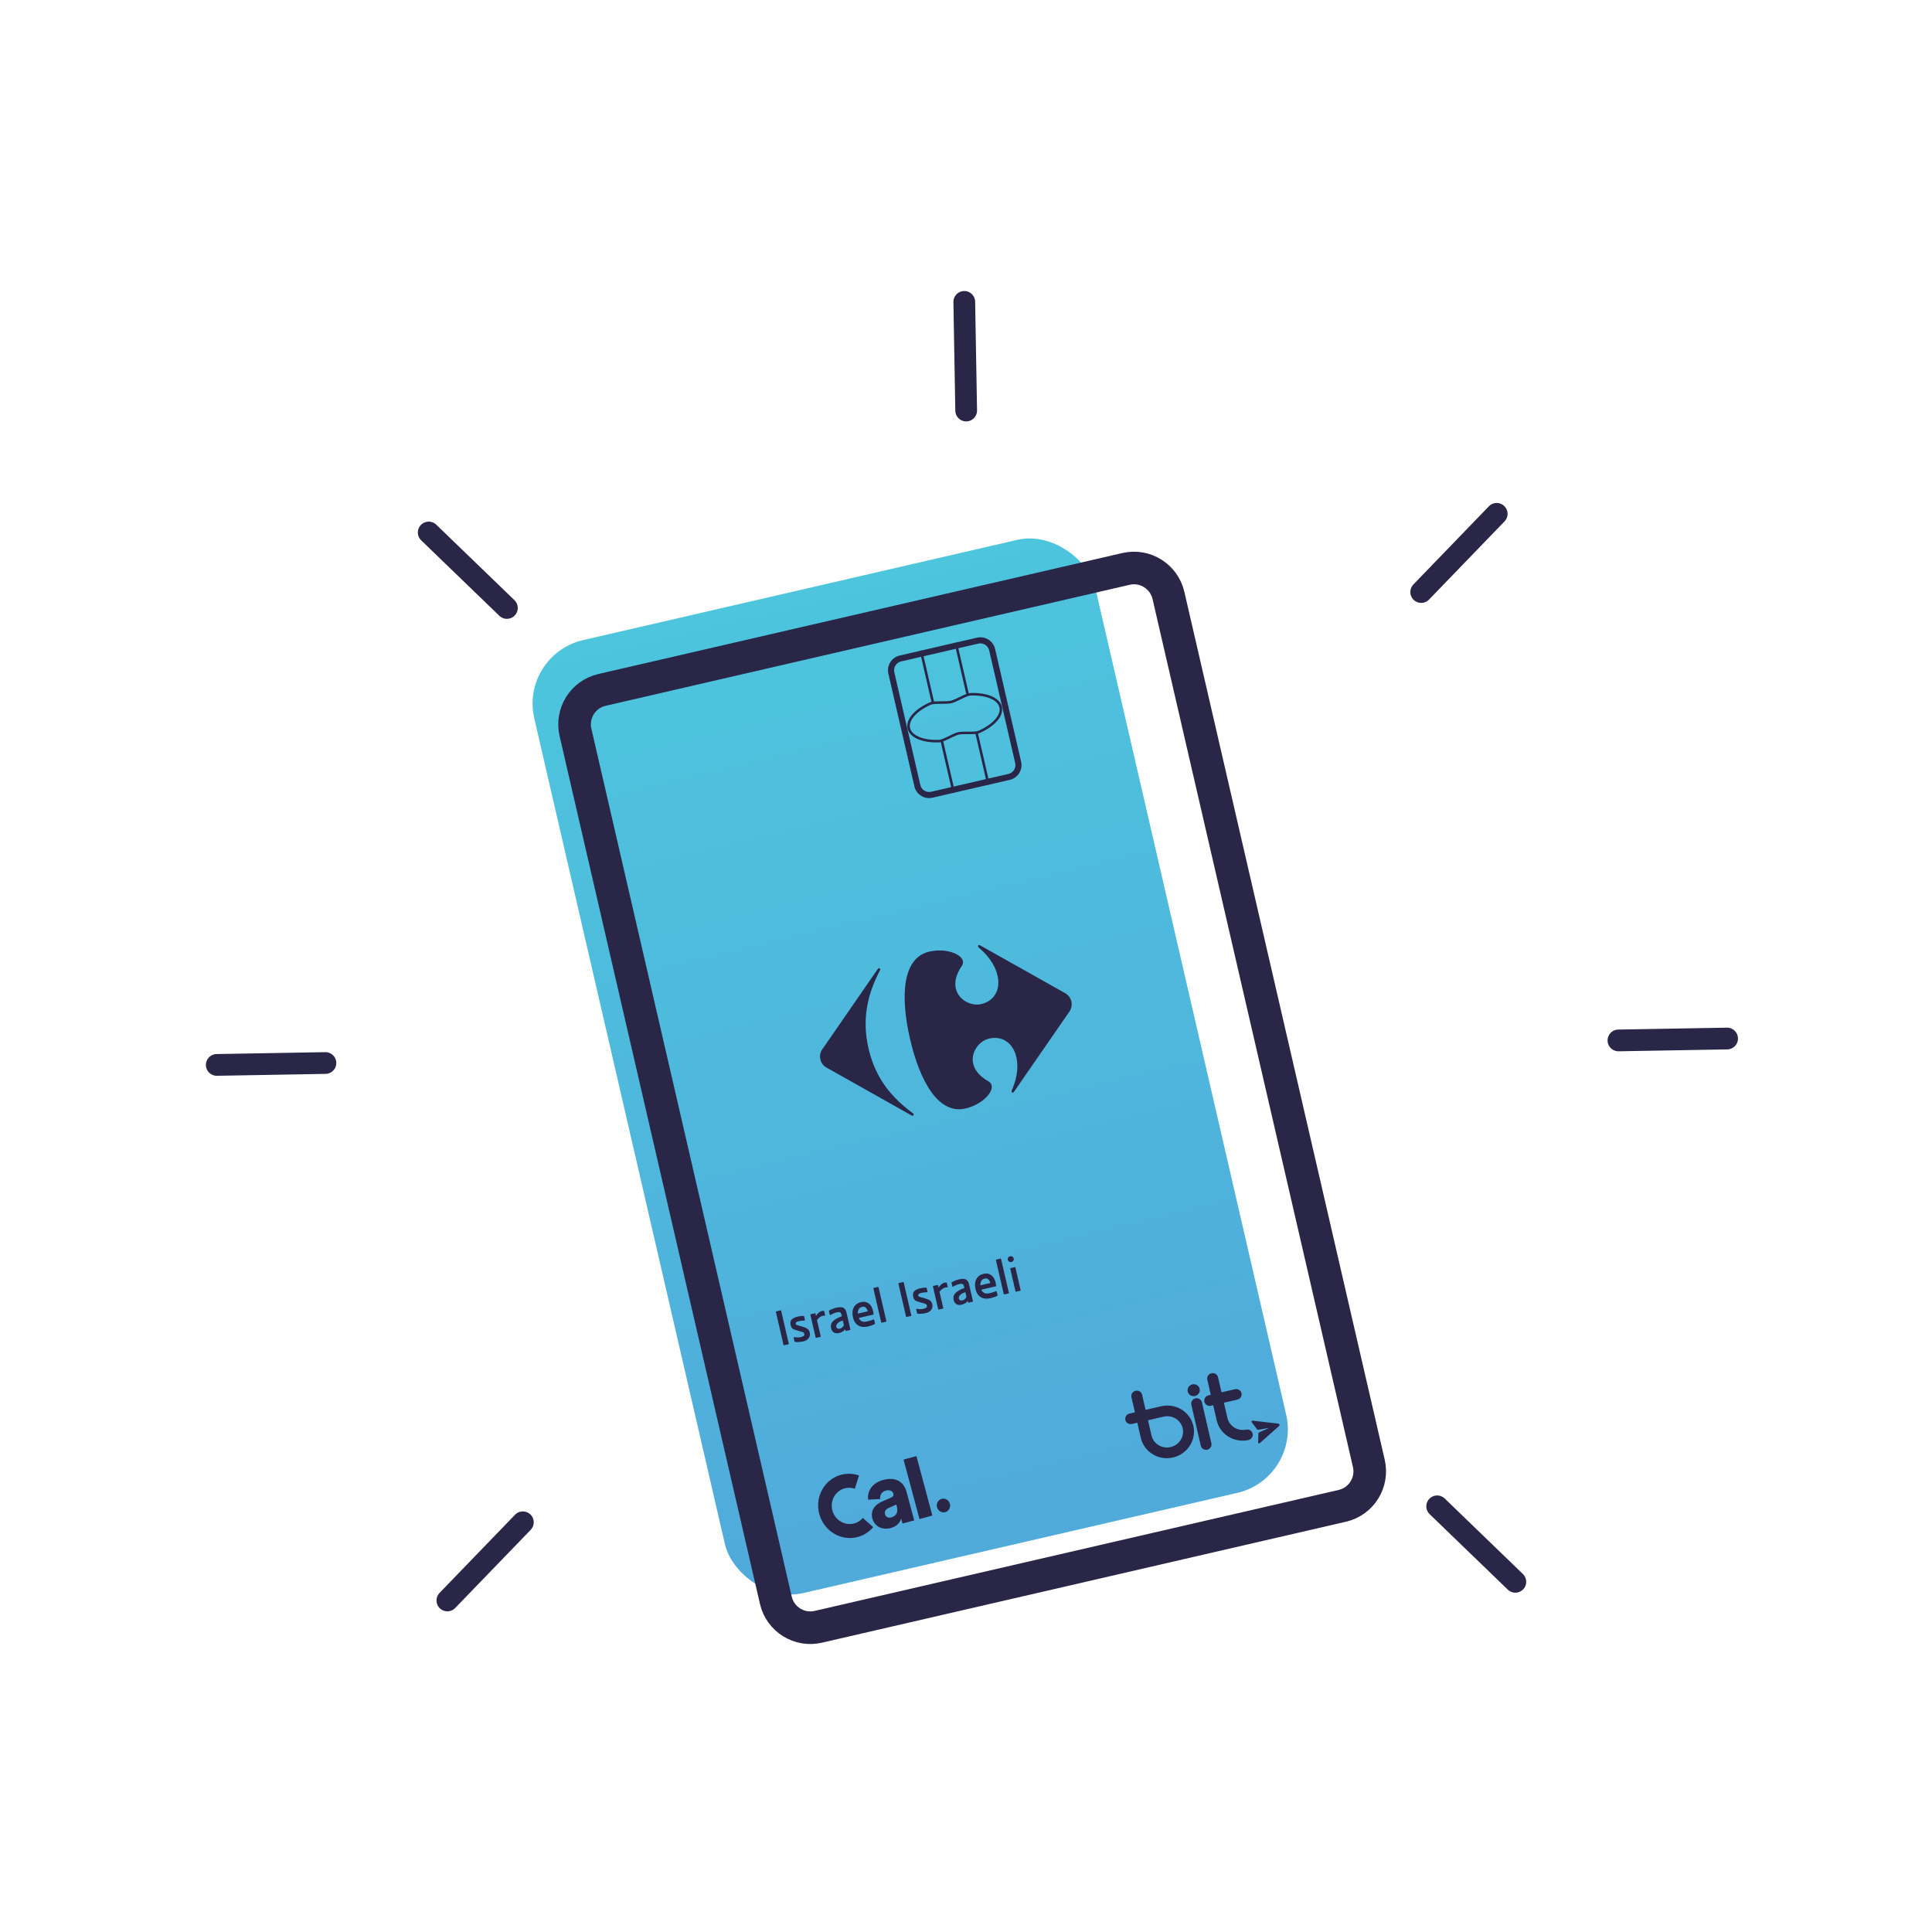 ﻿<?xml version="1.0" encoding="UTF-8"?>
<svg width="120px" height="120px" viewBox="0 0 120 120" version="1.1" xmlns="http://www.w3.org/2000/svg" xmlns:xlink="http://www.w3.org/1999/xlink">
    <title>bullets/carrefour/bullet_02</title>
    <defs>
        <linearGradient x1="50%" y1="100%" x2="50%" y2="0%" id="linearGradient-1">
            <stop stop-color="#4DC5DD" offset="0%"></stop>
            <stop stop-color="#50ABDB" offset="94.488%"></stop>
        </linearGradient>
    </defs>
    <g id="Symbols" stroke="none" stroke-width="1" fill="none" fill-rule="evenodd">
        <g id="Group" transform="translate(12.75, 18)">
            <rect id="Rectangle" fill="url(#linearGradient-1)" transform="translate(43.784, 48.241) rotate(-193) translate(-43.784, -48.241) " x="25.896" y="17.866" width="35.775" height="60.75" rx="4.05"></rect>
            <path d="M40.512,78.172 C40.749,78.172 40.94,78.357 40.94,78.586 C40.94,78.815 40.749,79 40.512,79 C40.276,79 40.084,78.815 40.084,78.586 C40.084,78.357 40.276,78.172 40.512,78.172 Z M43.909,76.931 L43.909,77.759 L40.085,77.759 L40.085,76.931 L43.909,76.931 Z M40.87,74.112 C41.373,74.112 41.659,74.471 41.728,74.925 L41.831,75.573 C41.854,75.723 41.928,75.772 42.025,75.772 C42.191,75.772 42.333,75.634 42.333,75.368 C42.333,75.075 42.128,74.915 41.916,74.898 L42.071,74.167 C42.476,74.2 43.013,74.566 43.013,75.374 C43.013,76.265 42.499,76.592 41.916,76.592 L40.088,76.592 L40.088,75.839 L40.408,75.839 C40.168,75.695 40.008,75.429 40.008,75.064 C40.008,74.46 40.419,74.112 40.87,74.112 Z M40.928,74.942 C40.779,74.942 40.636,75.036 40.636,75.269 C40.636,75.518 40.762,75.772 41.202,75.772 L41.328,75.772 L41.242,75.252 C41.213,75.075 41.128,74.942 40.928,74.942 Z M42,71 C43.103,71 44,71.869 44,72.937 C44,73.318 43.886,73.686 43.67,74.003 L42.944,73.539 C43.065,73.36 43.129,73.152 43.129,72.937 C43.129,72.334 42.623,71.843 42,71.843 C41.377,71.843 40.871,72.334 40.871,72.937 C40.871,73.157 40.937,73.368 41.063,73.549 L40.342,74.021 C40.118,73.7 40,73.325 40,72.937 C40,71.869 40.897,71 42,71 Z" id="Combined-Shape" fill="#292647" transform="translate(42, 75) rotate(-105) translate(-42, -75) "></path>
            <path d="M46.093,41 C47.121,41 47.997,41.568 48,42.035 C48,42.137 47.958,42.234 47.867,42.32 C47.381,42.763 47.19,43.207 47.188,43.598 C47.185,44.345 47.873,44.901 48.506,44.901 C49.377,44.901 49.891,44.255 49.891,43.42 C49.891,42.629 49.533,41.968 49.144,41.44 C49.128,41.418 49.122,41.395 49.122,41.373 C49.122,41.332 49.147,41.298 49.186,41.298 C49.21,41.298 49.238,41.309 49.268,41.338 L49.268,41.338 L53.642,45.326 C53.86,45.501 54,45.707 54,46.001 C54,46.293 53.86,46.499 53.642,46.675 L53.642,46.675 L49.268,50.663 C49.238,50.691 49.21,50.703 49.186,50.703 C49.148,50.703 49.122,50.669 49.122,50.628 C49.122,50.606 49.128,50.583 49.144,50.561 C49.533,50.033 49.891,49.373 49.891,48.581 C49.891,47.745 49.377,47.099 48.506,47.099 C47.873,47.099 47.185,47.656 47.188,48.403 C47.19,48.794 47.381,49.237 47.867,49.681 C47.958,49.766 48,49.864 48,49.966 C47.997,50.433 47.121,51 46.093,51 C44.381,51 43.712,48.742 43.712,46.015 C43.712,43.288 44.381,41 46.093,41 Z M42.809,41.3 C42.85,41.3 42.879,41.335 42.878,41.377 C42.877,41.402 42.865,41.43 42.84,41.454 C41.813,42.658 41.066,44.064 41.066,46.015 C41.066,47.964 41.813,49.343 42.84,50.546 C42.865,50.57 42.877,50.598 42.878,50.623 C42.879,50.665 42.85,50.7 42.809,50.7 C42.786,50.7 42.759,50.689 42.731,50.663 L38.358,46.675 C38.139,46.499 38,46.293 38,46.001 C38,45.707 38.139,45.501 38.358,45.327 L42.731,41.338 C42.759,41.311 42.786,41.3 42.809,41.3 Z" id="Combined-Shape" fill="#292647" transform="translate(46, 46) rotate(-13) translate(-46, -46) "></path>
            <path d="M64.334,20.328 C65.548,20.328 66.532,21.314 66.532,22.529 L66.532,77.851 C66.532,79.067 65.548,80.052 64.334,80.052 L30.929,80.052 C29.716,80.052 28.732,79.067 28.732,77.851 L28.732,22.529 C28.732,21.314 29.716,20.328 30.929,20.328 L64.334,20.328 Z" id="Card" stroke="#292647" stroke-width="2.025" stroke-linecap="round" stroke-linejoin="round" transform="translate(47.632, 50.19) rotate(-13) translate(-47.632, -50.19) "></path>
            <path d="M64.878,70.95 L64.905,70.953 L66.419,71.491 C66.452,71.503 66.475,71.532 66.478,71.566 C66.48,71.6 66.463,71.633 66.432,71.65 L66.432,71.65 L65.025,72.416 C65,72.429 64.969,72.424 64.95,72.402 C64.938,72.388 64.934,72.368 64.939,72.35 L64.939,72.35 L65.074,71.827 C65.083,71.789 65.114,71.76 65.154,71.752 L65.154,71.752 L65.763,71.63 C65.767,71.629 65.77,71.625 65.769,71.622 C65.769,71.618 65.766,71.615 65.762,71.615 L65.762,71.615 L65.14,71.588 C65.1,71.586 65.065,71.563 65.049,71.527 L65.049,71.527 L64.831,71.031 C64.823,71.014 64.824,70.994 64.833,70.978 C64.848,70.953 64.878,70.944 64.905,70.953 Z M61.759,68.805 C61.946,68.805 62.097,68.953 62.097,69.137 L62.097,71.746 C62.097,71.929 61.946,72.078 61.759,72.078 C61.573,72.078 61.422,71.929 61.422,71.746 L61.422,69.137 C61.422,68.953 61.573,68.805 61.759,68.805 Z M58.242,67.509 C58.43,67.509 58.582,67.658 58.582,67.841 L58.582,68.804 L59.576,68.804 C60.499,68.804 61.249,69.537 61.249,70.437 C61.249,71.337 60.499,72.07 59.576,72.07 C58.653,72.07 57.903,71.337 57.903,70.437 L57.903,69.467 L57.557,69.467 C57.369,69.467 57.217,69.319 57.217,69.136 C57.217,68.953 57.369,68.804 57.557,68.804 L57.903,68.804 L57.903,67.841 C57.903,67.658 58.055,67.509 58.242,67.509 Z M63.08,67.509 C63.269,67.509 63.422,67.658 63.422,67.841 L63.422,67.841 L63.422,68.804 L64.277,68.804 C64.466,68.804 64.619,68.953 64.619,69.136 C64.619,69.319 64.466,69.467 64.277,69.467 L64.277,69.467 L63.422,69.467 L63.422,70.437 C63.422,70.967 63.849,71.393 64.394,71.406 C64.583,71.411 64.732,71.563 64.727,71.746 C64.722,71.926 64.57,72.069 64.386,72.069 C64.383,72.069 64.38,72.069 64.377,72.069 C63.937,72.058 63.525,71.884 63.217,71.578 C62.909,71.271 62.739,70.866 62.739,70.437 L62.739,70.437 L62.739,69.467 L62.593,69.467 C62.405,69.467 62.252,69.319 62.252,69.136 C62.252,68.953 62.405,68.804 62.593,68.804 L62.593,68.804 L62.739,68.804 L62.739,67.841 C62.739,67.658 62.892,67.509 63.08,67.509 Z M59.576,69.467 L58.582,69.467 L58.582,70.437 C58.582,70.972 59.028,71.407 59.576,71.407 C60.124,71.407 60.57,70.972 60.57,70.437 C60.57,69.902 60.124,69.467 59.576,69.467 Z M61.768,67.916 C61.978,67.916 62.148,68.082 62.148,68.286 C62.148,68.491 61.978,68.657 61.768,68.657 C61.558,68.657 61.388,68.491 61.388,68.286 C61.388,68.082 61.558,67.916 61.768,67.916 Z" id="Combined-Shape" fill="#292647" transform="translate(61.847, 69.966) rotate(-13) translate(-61.847, -69.966) "></path>
            <path d="M50.142,23.175 C50.661,23.175 51.082,23.596 51.082,24.114 L51.082,25.39 L51.087,25.391 L51.087,25.549 L51.082,25.548 L51.082,27.605 L51.087,27.606 L51.087,27.764 L51.082,27.763 L51.082,29.04 C51.082,29.559 50.663,29.979 50.142,29.979 L42.96,29.979 C42.441,29.979 42.02,29.559 42.02,29.04 L42.019,27.763 L42.015,27.764 L42.015,27.606 L42.019,27.605 L42.019,25.548 L42.015,25.549 L42.015,25.391 L42.019,25.39 L42.02,24.114 C42.02,23.596 42.439,23.175 42.96,23.175 L50.142,23.175 Z M50.704,27.763 L47.835,27.764 C47.834,27.81 47.83,27.85 47.823,27.889 C47.621,28.899 47.129,29.584 46.551,29.584 C45.976,29.584 45.486,28.906 45.283,27.904 C45.274,27.861 45.27,27.816 45.27,27.765 L42.397,27.763 L42.398,29.04 C42.398,29.339 42.632,29.583 42.927,29.6 L50.142,29.601 C50.443,29.601 50.686,29.369 50.703,29.073 L50.704,29.04 L50.704,27.763 Z M46.551,23.729 C46.07,23.729 45.623,24.35 45.433,25.293 C45.412,25.399 45.429,25.543 45.489,25.817 L45.518,25.943 L45.55,26.085 C45.592,26.272 45.614,26.383 45.622,26.477 L45.626,26.544 L45.627,26.577 C45.627,26.679 45.614,26.776 45.576,26.955 L45.551,27.073 L45.5,27.296 C45.433,27.603 45.413,27.759 45.436,27.872 C45.626,28.81 46.072,29.426 46.551,29.426 C47.033,29.426 47.481,28.803 47.67,27.857 C47.69,27.753 47.673,27.609 47.613,27.335 L47.585,27.21 L47.552,27.069 C47.51,26.882 47.489,26.771 47.48,26.678 L47.476,26.61 L47.475,26.577 C47.475,26.486 47.486,26.398 47.518,26.248 L47.545,26.123 L47.595,25.909 C47.671,25.584 47.694,25.424 47.672,25.31 C47.485,24.358 47.035,23.729 46.551,23.729 Z M50.704,25.548 L47.826,25.547 C47.817,25.618 47.802,25.7 47.78,25.799 L47.757,25.905 L47.706,26.121 C47.665,26.298 47.644,26.404 47.636,26.489 L47.632,26.549 L47.632,26.577 C47.632,26.665 47.644,26.756 47.681,26.926 L47.706,27.038 L47.756,27.256 C47.788,27.401 47.811,27.513 47.823,27.606 L50.704,27.605 L50.704,25.548 Z M45.28,25.548 L42.397,25.548 L42.397,27.605 L45.282,27.606 C45.291,27.545 45.303,27.475 45.32,27.394 L45.348,27.263 L45.397,27.042 C45.437,26.862 45.458,26.755 45.466,26.668 L45.47,26.607 L45.471,26.577 C45.471,26.489 45.458,26.398 45.422,26.228 L45.397,26.116 L45.347,25.897 C45.314,25.753 45.292,25.641 45.28,25.548 Z M50.142,23.553 L42.96,23.553 C42.659,23.553 42.416,23.786 42.399,24.081 L42.398,24.114 L42.397,25.39 L45.268,25.391 C45.268,25.344 45.272,25.302 45.28,25.262 C45.483,24.254 45.974,23.571 46.551,23.571 C47.131,23.571 47.625,24.262 47.825,25.279 C47.832,25.314 47.836,25.35 47.837,25.39 L50.704,25.39 L50.704,24.114 C50.704,23.816 50.47,23.571 50.175,23.554 L50.142,23.553 Z" id="chip" fill="#292647" fill-rule="nonzero" transform="translate(46.551, 26.577) rotate(77) translate(-46.551, -26.577) "></path>
            <line x1="47.202" y1="0.75" x2="47.202" y2="7.5" id="Path-18" stroke="#292647" stroke-width="1.35" stroke-linecap="round" stroke-linejoin="round" transform="translate(47.202, 4.125) rotate(-1) translate(-47.202, -4.125) "></line>
            <line x1="77.868" y1="12.969" x2="77.868" y2="19.719" id="Path-18" stroke="#292647" stroke-width="1.35" stroke-linecap="round" stroke-linejoin="round" transform="translate(77.868, 16.344) rotate(44) translate(-77.868, -16.344) "></line>
            <line x1="91.149" y1="43.189" x2="91.149" y2="49.939" id="Path-18" stroke="#292647" stroke-width="1.35" stroke-linecap="round" stroke-linejoin="round" transform="translate(91.149, 46.564) rotate(89) translate(-91.149, -46.564) "></line>
            <line x1="78.943" y1="74.53" x2="78.943" y2="81.28" id="Path-18" stroke="#292647" stroke-width="1.35" stroke-linecap="round" stroke-linejoin="round" transform="translate(78.943, 77.905) rotate(134) translate(-78.943, -77.905) "></line>
            <line x1="17.381" y1="75.605" x2="17.381" y2="82.355" id="Path-18" stroke="#292647" stroke-width="1.35" stroke-linecap="round" stroke-linejoin="round" transform="translate(17.381, 78.98) rotate(224) translate(-17.381, -78.98) "></line>
            <line x1="4.087" y1="44.709" x2="4.087" y2="51.459" id="Path-18" stroke="#292647" stroke-width="1.35" stroke-linecap="round" stroke-linejoin="round" transform="translate(4.088, 48.084) rotate(269) translate(-4.088, -48.084) "></line>
            <line x1="16.306" y1="14.043" x2="16.306" y2="20.793" id="Path-18" stroke="#292647" stroke-width="1.35" stroke-linecap="round" stroke-linejoin="round" transform="translate(16.306, 17.418) rotate(314) translate(-16.306, -17.418) "></line>
            <path d="M35.797,63.888 C35.803,63.888 35.808,63.885 35.813,63.88 C35.816,63.877 35.817,63.87 35.817,63.86 L35.817,63.86 L35.817,61.756 C35.817,61.745 35.816,61.738 35.813,61.736 C35.808,61.73 35.803,61.728 35.797,61.728 L35.797,61.728 L35.509,61.728 C35.491,61.728 35.481,61.737 35.481,61.756 L35.481,61.756 L35.481,63.86 C35.481,63.878 35.491,63.888 35.509,63.888 L35.509,63.888 L35.797,63.888 Z M36.713,63.924 C36.881,63.924 37.012,63.881 37.105,63.796 C37.196,63.713 37.241,63.605 37.241,63.472 C37.241,63.36 37.208,63.27 37.141,63.204 C37.069,63.132 36.959,63.056 36.809,62.976 C36.801,62.973 36.789,62.966 36.773,62.956 C36.771,62.953 36.764,62.95 36.753,62.948 L36.74,62.944 L36.74,62.944 C36.632,62.885 36.569,62.849 36.553,62.836 C36.527,62.817 36.513,62.792 36.513,62.76 C36.513,62.677 36.587,62.636 36.733,62.636 C36.829,62.636 36.948,62.649 37.089,62.676 C37.1,62.678 37.111,62.677 37.121,62.672 C37.127,62.666 37.129,62.66 37.129,62.652 L37.129,62.652 L37.129,62.416 C37.129,62.397 37.12,62.388 37.101,62.388 C37.008,62.358 36.888,62.344 36.741,62.344 C36.571,62.344 36.436,62.373 36.337,62.432 C36.239,62.49 36.189,62.602 36.189,62.768 C36.189,62.848 36.203,62.91 36.229,62.956 C36.259,63.006 36.3,63.049 36.353,63.084 C36.396,63.113 36.485,63.165 36.621,63.24 C36.664,63.261 36.703,63.281 36.737,63.3 C36.793,63.329 36.833,63.354 36.857,63.376 C36.884,63.402 36.897,63.438 36.897,63.484 C36.897,63.534 36.879,63.57 36.841,63.592 C36.807,63.616 36.74,63.628 36.641,63.628 C36.575,63.628 36.512,63.621 36.453,63.608 C36.397,63.594 36.347,63.578 36.301,63.56 C36.253,63.544 36.224,63.536 36.213,63.536 C36.203,63.536 36.197,63.544 36.197,63.56 L36.197,63.56 L36.197,63.808 C36.197,63.824 36.205,63.834 36.221,63.84 C36.277,63.866 36.356,63.886 36.457,63.9 C36.556,63.916 36.641,63.924 36.713,63.924 Z M37.825,63.888 C37.844,63.888 37.853,63.878 37.853,63.86 L37.853,63.86 L37.853,62.82 C38,62.705 38.131,62.648 38.245,62.648 C38.288,62.648 38.319,62.649 38.337,62.652 C38.361,62.654 38.383,62.658 38.401,62.664 C38.404,62.666 38.407,62.668 38.409,62.668 C38.415,62.665 38.417,62.654 38.417,62.636 L38.417,62.636 L38.417,62.388 C38.417,62.369 38.408,62.36 38.389,62.36 C38.371,62.349 38.335,62.344 38.281,62.344 C38.207,62.344 38.132,62.364 38.057,62.404 C37.98,62.444 37.912,62.496 37.853,62.56 L37.853,62.56 L37.853,62.412 C37.853,62.393 37.844,62.384 37.825,62.384 L37.825,62.384 L37.557,62.384 C37.547,62.384 37.54,62.385 37.537,62.388 C37.532,62.393 37.529,62.401 37.529,62.412 L37.529,62.412 L37.529,63.86 C37.529,63.878 37.539,63.888 37.557,63.888 L37.557,63.888 L37.825,63.888 Z M39.001,63.916 C39.081,63.916 39.157,63.905 39.229,63.884 C39.291,63.865 39.359,63.828 39.433,63.772 L39.433,63.772 L39.433,63.86 C39.433,63.878 39.443,63.888 39.461,63.888 L39.461,63.888 L39.717,63.888 C39.736,63.888 39.745,63.878 39.745,63.86 L39.745,63.86 L39.745,62.776 C39.745,62.621 39.701,62.509 39.613,62.44 C39.523,62.376 39.388,62.344 39.209,62.344 C39.068,62.344 38.908,62.368 38.729,62.416 C38.724,62.416 38.719,62.418 38.713,62.424 C38.708,62.434 38.705,62.441 38.705,62.444 L38.705,62.444 L38.705,62.676 C38.705,62.694 38.716,62.704 38.737,62.704 C38.889,62.658 39.023,62.636 39.137,62.636 C39.22,62.636 39.279,62.641 39.313,62.652 C39.351,62.665 39.377,62.688 39.393,62.72 C39.407,62.76 39.413,62.812 39.413,62.876 L39.413,62.876 L39.413,62.94 C39.16,62.969 38.961,63.026 38.817,63.112 C38.668,63.2 38.593,63.34 38.593,63.532 C38.593,63.644 38.629,63.736 38.701,63.808 C38.773,63.88 38.873,63.916 39.001,63.916 Z M39.129,63.664 C39.065,63.664 39.016,63.649 38.981,63.62 C38.947,63.593 38.929,63.554 38.929,63.504 C38.929,63.429 38.969,63.366 39.049,63.316 C39.129,63.26 39.231,63.226 39.353,63.216 C39.364,63.213 39.384,63.212 39.413,63.212 L39.413,63.212 L39.413,63.508 C39.371,63.558 39.328,63.596 39.285,63.62 C39.232,63.649 39.18,63.664 39.129,63.664 Z M40.865,63.924 C41.004,63.924 41.148,63.908 41.297,63.876 C41.311,63.87 41.317,63.862 41.317,63.852 L41.317,63.852 L41.317,63.592 C41.317,63.586 41.315,63.581 41.309,63.576 C41.304,63.57 41.297,63.57 41.289,63.576 C41.175,63.597 41.031,63.608 40.857,63.608 C40.719,63.608 40.616,63.58 40.549,63.524 C40.48,63.473 40.435,63.392 40.413,63.28 L40.413,63.28 L41.341,63.28 C41.349,63.28 41.356,63.273 41.361,63.26 C41.372,63.206 41.377,63.14 41.377,63.06 C41.377,62.836 41.324,62.662 41.217,62.54 C41.108,62.414 40.959,62.352 40.769,62.352 C40.559,62.352 40.389,62.424 40.261,62.568 C40.133,62.717 40.069,62.916 40.069,63.164 C40.069,63.404 40.137,63.59 40.273,63.724 C40.407,63.857 40.604,63.924 40.865,63.924 Z M41.053,63.004 L40.417,63.004 C40.439,62.894 40.477,62.809 40.533,62.748 C40.595,62.686 40.673,62.656 40.769,62.656 C40.945,62.656 41.04,62.772 41.053,63.004 L41.053,63.004 Z M42.009,63.888 C42.028,63.888 42.037,63.878 42.037,63.86 L42.037,63.86 L42.037,61.696 C42.037,61.677 42.028,61.668 42.009,61.668 L42.009,61.668 L41.737,61.668 C41.719,61.668 41.709,61.677 41.709,61.696 L41.709,61.696 L41.709,63.86 C41.709,63.878 41.719,63.888 41.737,63.888 L41.737,63.888 L42.009,63.888 Z M43.609,63.888 C43.615,63.888 43.62,63.885 43.625,63.88 C43.628,63.877 43.629,63.87 43.629,63.86 L43.629,63.86 L43.629,61.756 C43.629,61.745 43.628,61.738 43.625,61.736 C43.62,61.73 43.615,61.728 43.609,61.728 L43.609,61.728 L43.321,61.728 C43.303,61.728 43.293,61.737 43.293,61.756 L43.293,61.756 L43.293,63.86 C43.293,63.878 43.303,63.888 43.321,63.888 L43.321,63.888 L43.609,63.888 Z M44.525,63.924 C44.693,63.924 44.824,63.881 44.917,63.796 C45.008,63.713 45.053,63.605 45.053,63.472 C45.053,63.36 45.02,63.27 44.953,63.204 C44.881,63.132 44.771,63.056 44.621,62.976 C44.613,62.973 44.601,62.966 44.585,62.956 C44.583,62.953 44.576,62.95 44.565,62.948 L44.552,62.944 L44.552,62.944 C44.444,62.885 44.381,62.849 44.365,62.836 C44.339,62.817 44.325,62.792 44.325,62.76 C44.325,62.677 44.399,62.636 44.545,62.636 C44.641,62.636 44.76,62.649 44.901,62.676 C44.912,62.678 44.923,62.677 44.933,62.672 C44.939,62.666 44.941,62.66 44.941,62.652 L44.941,62.652 L44.941,62.416 C44.941,62.397 44.932,62.388 44.913,62.388 C44.82,62.358 44.7,62.344 44.553,62.344 C44.383,62.344 44.248,62.373 44.149,62.432 C44.051,62.49 44.001,62.602 44.001,62.768 C44.001,62.848 44.015,62.91 44.041,62.956 C44.071,63.006 44.112,63.049 44.165,63.084 C44.208,63.113 44.297,63.165 44.433,63.24 C44.476,63.261 44.515,63.281 44.549,63.3 C44.605,63.329 44.645,63.354 44.669,63.376 C44.696,63.402 44.709,63.438 44.709,63.484 C44.709,63.534 44.691,63.57 44.653,63.592 C44.619,63.616 44.552,63.628 44.453,63.628 C44.387,63.628 44.324,63.621 44.265,63.608 C44.209,63.594 44.159,63.578 44.113,63.56 C44.065,63.544 44.036,63.536 44.025,63.536 C44.015,63.536 44.009,63.544 44.009,63.56 L44.009,63.56 L44.009,63.808 C44.009,63.824 44.017,63.834 44.033,63.84 C44.089,63.866 44.168,63.886 44.269,63.9 C44.368,63.916 44.453,63.924 44.525,63.924 Z M45.637,63.888 C45.656,63.888 45.665,63.878 45.665,63.86 L45.665,63.86 L45.665,62.82 C45.812,62.705 45.943,62.648 46.057,62.648 C46.1,62.648 46.131,62.649 46.149,62.652 C46.173,62.654 46.195,62.658 46.213,62.664 C46.216,62.666 46.219,62.668 46.221,62.668 C46.227,62.665 46.229,62.654 46.229,62.636 L46.229,62.636 L46.229,62.388 C46.229,62.369 46.22,62.36 46.201,62.36 C46.183,62.349 46.147,62.344 46.093,62.344 C46.019,62.344 45.944,62.364 45.869,62.404 C45.792,62.444 45.724,62.496 45.665,62.56 L45.665,62.56 L45.665,62.412 C45.665,62.393 45.656,62.384 45.637,62.384 L45.637,62.384 L45.369,62.384 C45.359,62.384 45.352,62.385 45.349,62.388 C45.344,62.393 45.341,62.401 45.341,62.412 L45.341,62.412 L45.341,63.86 C45.341,63.878 45.351,63.888 45.369,63.888 L45.369,63.888 L45.637,63.888 Z M46.813,63.916 C46.893,63.916 46.969,63.905 47.041,63.884 C47.103,63.865 47.171,63.828 47.245,63.772 L47.245,63.772 L47.245,63.86 C47.245,63.878 47.255,63.888 47.273,63.888 L47.273,63.888 L47.529,63.888 C47.548,63.888 47.557,63.878 47.557,63.86 L47.557,63.86 L47.557,62.776 C47.557,62.621 47.513,62.509 47.425,62.44 C47.335,62.376 47.2,62.344 47.021,62.344 C46.88,62.344 46.72,62.368 46.541,62.416 C46.536,62.416 46.531,62.418 46.525,62.424 C46.52,62.434 46.517,62.441 46.517,62.444 L46.517,62.444 L46.517,62.676 C46.517,62.694 46.528,62.704 46.549,62.704 C46.701,62.658 46.835,62.636 46.949,62.636 C47.032,62.636 47.091,62.641 47.125,62.652 C47.163,62.665 47.189,62.688 47.205,62.72 C47.219,62.76 47.225,62.812 47.225,62.876 L47.225,62.876 L47.225,62.94 C46.972,62.969 46.773,63.026 46.629,63.112 C46.48,63.2 46.405,63.34 46.405,63.532 C46.405,63.644 46.441,63.736 46.513,63.808 C46.585,63.88 46.685,63.916 46.813,63.916 Z M46.941,63.664 C46.877,63.664 46.828,63.649 46.793,63.62 C46.759,63.593 46.741,63.554 46.741,63.504 C46.741,63.429 46.781,63.366 46.861,63.316 C46.941,63.26 47.043,63.226 47.165,63.216 C47.176,63.213 47.196,63.212 47.225,63.212 L47.225,63.212 L47.225,63.508 C47.183,63.558 47.14,63.596 47.097,63.62 C47.044,63.649 46.992,63.664 46.941,63.664 Z M48.677,63.924 C48.816,63.924 48.96,63.908 49.109,63.876 C49.123,63.87 49.129,63.862 49.129,63.852 L49.129,63.852 L49.129,63.592 C49.129,63.586 49.127,63.581 49.121,63.576 C49.116,63.57 49.109,63.57 49.101,63.576 C48.987,63.597 48.843,63.608 48.669,63.608 C48.531,63.608 48.428,63.58 48.361,63.524 C48.292,63.473 48.247,63.392 48.225,63.28 L48.225,63.28 L49.153,63.28 C49.161,63.28 49.168,63.273 49.173,63.26 C49.184,63.206 49.189,63.14 49.189,63.06 C49.189,62.836 49.136,62.662 49.029,62.54 C48.92,62.414 48.771,62.352 48.581,62.352 C48.371,62.352 48.201,62.424 48.073,62.568 C47.945,62.717 47.881,62.916 47.881,63.164 C47.881,63.404 47.949,63.59 48.085,63.724 C48.219,63.857 48.416,63.924 48.677,63.924 Z M48.865,63.004 L48.229,63.004 C48.251,62.894 48.289,62.809 48.345,62.748 C48.407,62.686 48.485,62.656 48.581,62.656 C48.757,62.656 48.852,62.772 48.865,63.004 L48.865,63.004 Z M49.821,63.888 C49.84,63.888 49.849,63.878 49.849,63.86 L49.849,63.86 L49.849,61.696 C49.849,61.677 49.84,61.668 49.821,61.668 L49.821,61.668 L49.549,61.668 C49.531,61.668 49.521,61.677 49.521,61.696 L49.521,61.696 L49.521,63.86 C49.521,63.878 49.531,63.888 49.549,63.888 L49.549,63.888 L49.821,63.888 Z M50.429,62.028 C50.485,62.028 50.532,62.009 50.569,61.972 C50.604,61.937 50.621,61.894 50.621,61.844 C50.621,61.793 50.604,61.75 50.569,61.716 C50.535,61.681 50.488,61.664 50.429,61.664 C50.373,61.664 50.329,61.681 50.297,61.716 C50.263,61.75 50.245,61.793 50.245,61.844 C50.245,61.894 50.263,61.937 50.297,61.972 C50.329,62.009 50.373,62.028 50.429,62.028 Z M50.569,63.888 C50.588,63.888 50.597,63.878 50.597,63.86 L50.597,63.86 L50.597,62.412 C50.597,62.398 50.596,62.39 50.593,62.388 C50.591,62.385 50.583,62.384 50.569,62.384 L50.569,62.384 L50.297,62.384 C50.287,62.384 50.28,62.385 50.277,62.388 C50.272,62.393 50.269,62.401 50.269,62.412 L50.269,62.412 L50.269,63.86 C50.269,63.878 50.279,63.888 50.297,63.888 L50.297,63.888 L50.569,63.888 Z" id="IsraelIsraeli" fill="#292647" fill-rule="nonzero" transform="translate(43.051, 62.794) rotate(-13) translate(-43.051, -62.794) "></path>
        </g>
    </g>
</svg>
